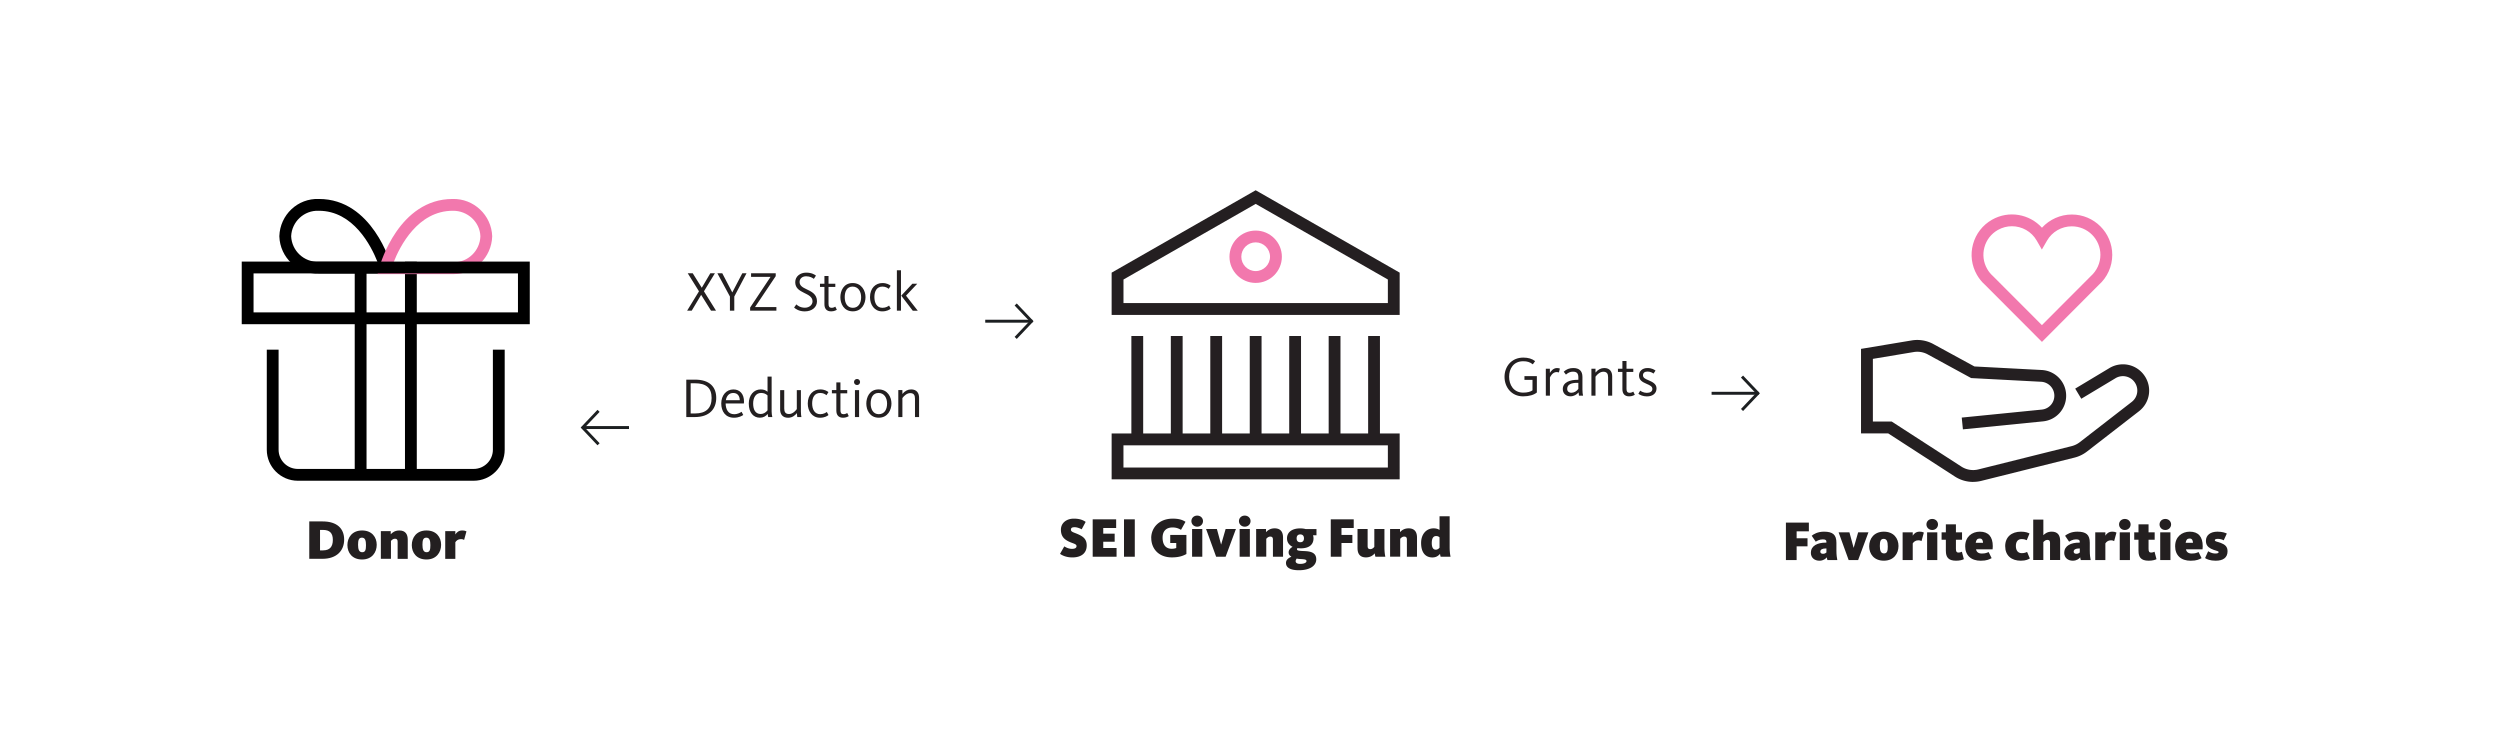<svg xmlns="http://www.w3.org/2000/svg" data-name="Layer 2" viewBox="0 0 1001 300"><defs><clipPath id="a"><path fill="none" stroke-width="0" d="M75.5 76.19H925.5V237.91H75.5z"/></clipPath><clipPath id="b"><path fill="none" stroke-width="0" d="M75.5 76.19H925.5V237.91H75.5z"/></clipPath></defs><g stroke-width="0" data-name="Layer 1"><path fill="#fff" d="M0 0H1001V300H0z"/><g fill="#231f20"><path d="m279.87 116.64-4.5-7.22h2l3.62 5.8 3.42-5.8h1.84l-4.39 7.22 4.84 7.76h-2l-3.96-6.34-3.78 6.34h-1.84zM292.26 118.73l-5.02-9.31h1.96l4 7.65h.02l4-7.65h1.69l-4.9 9.31v5.67h-1.75zM300.34 123.16l8.19-12.3h-7.8v-1.44h9.87v1.15l-8.3 12.39h8.57v1.44h-10.52v-1.24ZM317.96 123.14l.9-1.26c.34.31 1.42 1.33 3.42 1.33 1.84 0 3.06-1.22 3.06-2.54 0-1.82-1.71-2.59-3.44-3.44-1.82-.9-3.49-1.87-3.49-4.25s2.07-3.82 4.36-3.82 3.44.81 3.94 1.19l-.85 1.31c-.52-.41-1.53-1.04-3.1-1.04-1.48 0-2.61.9-2.61 2.27 0 1.48 1.21 2.18 2.7 2.88 1.98.94 4.27 1.96 4.27 4.88 0 2.36-2 4.03-4.9 4.03-2.29 0-3.71-1.01-4.25-1.53ZM330.1 121.81v-6.91h-1.78v-1.3h1.78v-3.08h1.64v3.08h2.72v1.3h-2.72v6.75c0 1.08.32 1.6 1.26 1.6.67 0 1.28-.34 1.46-.47l.61 1.24c-.31.2-1.1.65-2.27.65-1.8 0-2.7-1.06-2.7-2.86M336.48 119.02c0-2.52 1.28-5.69 4.92-5.69s5.15 3.13 5.15 5.64-1.44 5.69-5.08 5.69-4.99-3.13-4.99-5.65Zm8.32 0c0-2.31-1.17-4.27-3.42-4.27s-3.15 1.91-3.15 4.23 1.01 4.27 3.26 4.27 3.31-1.91 3.31-4.23M348.35 119c0-3.69 2.29-5.67 4.97-5.67 1.78 0 2.79.67 3.31 1.08l-.79 1.24c-.56-.43-1.28-.9-2.54-.9-2.23 0-3.19 1.84-3.19 4.2s.99 4.3 3.24 4.3c1.35 0 2.32-.65 2.63-.9l.67 1.24c-.43.36-1.51 1.08-3.4 1.08-3.19 0-4.9-2.7-4.9-5.67M359.11 108.21h1.64v16.19h-1.64zm1.75 10.17 4.45-4.77h1.96l-4.5 4.77 4.7 6.03h-2z"/></g><g fill="#231f20"><path d="M274.79 152.01h3.51c5.89 0 8.48 2.99 8.48 7.31s-2.61 7.67-8.59 7.67h-3.4zm3.55 13.54c4.32 0 6.59-2.14 6.59-6.18s-2.14-5.91-6.7-5.91h-1.69v12.1h1.8ZM288.79 161.53c0-3.17 1.98-5.6 4.86-5.6 2.68 0 4.25 1.91 4.25 4.86 0 .25-.02.49-.05.76h-7.31c.05 2.29.97 4.3 3.4 4.3 1.51 0 2.52-.67 2.99-.97l.67 1.28c-.54.36-1.75 1.1-3.71 1.1-3.4 0-5.1-2.54-5.1-5.73m7.42-1.28c-.05-1.53-.74-2.9-2.61-2.9-1.73 0-2.68 1.22-2.97 2.9zM299.81 161.61c0-3.42 2.05-5.69 4.77-5.69 1.13 0 2.05.31 2.74.94v-6.07h1.64v13.99c0 .74.13 1.64.27 2.2h-1.64c-.07-.22-.18-.83-.2-1.24-.74.92-1.82 1.51-3.13 1.51-2.59 0-4.45-2.05-4.45-5.65Zm7.51 2.68v-5.96c-.67-.63-1.48-.99-2.59-.99-2.05 0-3.17 1.8-3.17 4.23s.88 4.2 3.04 4.2c.97 0 2.02-.54 2.72-1.48M312.37 163.89v-7.69h1.64v7.38c0 1.35.47 2.2 1.93 2.2 1.64 0 2.88-1.66 3.1-1.98v-7.6h1.64v8.53c0 .92.11 1.84.2 2.27h-1.66c-.05-.27-.14-1.06-.16-1.6-.49.67-1.64 1.87-3.51 1.87-2.29 0-3.19-1.51-3.19-3.37ZM323.43 161.59c0-3.69 2.29-5.67 4.97-5.67 1.78 0 2.79.67 3.31 1.08l-.79 1.24c-.56-.43-1.28-.9-2.54-.9-2.23 0-3.19 1.84-3.19 4.2s.99 4.3 3.24 4.3c1.35 0 2.32-.65 2.63-.9l.67 1.24c-.43.36-1.51 1.08-3.4 1.08-3.19 0-4.9-2.7-4.9-5.67M334.87 164.4v-6.91h-1.78v-1.31h1.78v-3.08h1.64v3.08h2.72v1.31h-2.72v6.75c0 1.08.32 1.6 1.26 1.6.67 0 1.28-.34 1.46-.47l.61 1.24c-.31.2-1.1.65-2.27.65-1.8 0-2.7-1.06-2.7-2.86M341.94 152.96c0-.67.54-1.22 1.22-1.22s1.21.54 1.21 1.22-.54 1.21-1.21 1.21-1.22-.54-1.22-1.21m.38 3.24h1.66V167h-1.66zM346.87 161.61c0-2.52 1.28-5.69 4.92-5.69s5.15 3.13 5.15 5.64-1.44 5.69-5.08 5.69-4.99-3.13-4.99-5.65Zm8.32 0c0-2.31-1.17-4.27-3.42-4.27s-3.15 1.91-3.15 4.23 1.01 4.27 3.26 4.27 3.31-1.91 3.31-4.23M359.68 156.19h1.64v1.55c.97-1.21 2.18-1.82 3.51-1.82 2.27 0 3.17 1.51 3.17 3.37v7.69h-1.64v-7.38c0-1.35-.47-2.2-1.91-2.2-1.21 0-2.36.92-3.13 1.98v7.6h-1.64v-10.8Z"/></g><g fill="#231f20"><path d="M602.41 150.89c0-4.07 2.74-7.71 7.53-7.71 1.98 0 3.51.47 4.72 1.42l-.92 1.28c-1.17-.92-2.27-1.24-3.84-1.24-3.91 0-5.65 2.99-5.65 6.21s1.76 6.36 5.65 6.36c1.64 0 2.95-.36 3.71-.92v-4.2h-3.22v-1.49h4.97v6.55c-1.13.94-3.06 1.55-5.51 1.55-4.75 0-7.44-3.8-7.44-7.8ZM618.93 147.63h1.64v1.69c.43-.72 1.37-1.96 2.88-1.96.65 0 .99.16 1.13.22l-.4 1.57c-.11-.07-.38-.18-.94-.18-1.62 0-2.52 1.87-2.65 2.2v7.24h-1.64v-10.79ZM625.74 155.79c0-2.86 3.15-3.71 5.76-3.71h.47v-1.01c0-1.6-.67-2.25-2.16-2.25-.99 0-1.84.32-2.81 1.17l-.88-1.15c1.06-.99 2.29-1.48 3.8-1.48 2.36 0 3.69 1.12 3.69 3.57v5.04c0 1.08.11 1.93.25 2.45h-1.64c-.07-.29-.13-.97-.16-1.31-.72.9-1.91 1.58-3.24 1.58-1.8 0-3.08-1.15-3.08-2.9m6.23-.07v-2.43h-.47c-2.32 0-4 .63-4 2.45 0 1.12.94 1.53 1.6 1.53 1.22 0 2.18-.63 2.88-1.55ZM637.2 147.63h1.64v1.55c.97-1.21 2.18-1.82 3.51-1.82 2.27 0 3.17 1.51 3.17 3.37v7.69h-1.64v-7.38c0-1.35-.47-2.2-1.91-2.2-1.22 0-2.36.92-3.13 1.98v7.6h-1.64zM649.61 155.84v-6.91h-1.78v-1.3h1.78v-3.08h1.64v3.08h2.72v1.3h-2.72v6.75c0 1.08.32 1.6 1.26 1.6.67 0 1.28-.34 1.46-.47l.61 1.24c-.31.2-1.1.65-2.27.65-1.8 0-2.7-1.06-2.7-2.86M656.01 157.68l.72-1.26c.41.29 1.37.88 2.68.88s2.2-.56 2.2-1.55-.81-1.42-2.38-2.09c-1.69-.72-2.97-1.48-2.97-3.33 0-1.67 1.26-2.97 3.42-2.97 1.78 0 2.86.76 3.19 1.03l-.81 1.19c-.38-.29-1.19-.81-2.41-.81-1.15 0-1.8.56-1.8 1.48 0 1.01.88 1.44 2.07 1.94 1.75.74 3.35 1.51 3.35 3.33 0 1.96-1.48 3.2-3.85 3.2-1.55 0-2.74-.56-3.42-1.04Z"/></g><g clip-path="url(#a)"><path d="M189.67 192.49h-70.42c-6.85 0-12.43-5.57-12.43-12.42V140h4.73v40.07c0 4.24 3.45 7.69 7.7 7.69h22.78v-78.22h-14.4c-8.36.28-15.5-6.4-15.78-14.86v-.16c.28-8.46 7.32-15.2 15.86-14.85 21.32 0 28.72 25.77 29.03 26.87l.83 3h-10.81v78.22h15.39v-82.95h4.73v82.95h22.78c4.24 0 7.69-3.45 7.69-7.69V140h4.73v40.07c0 6.85-5.57 12.42-12.43 12.42ZM116.58 94.6c.24 5.82 5.19 10.46 10.98 10.2h23.56c-2.5-6.32-9.62-20.41-23.49-20.41-5.88-.25-10.81 4.39-11.05 10.2Z"/><path fill="#f278ad" d="M181.65 109.76h-30.49l.83-3c.31-1.11 7.75-27.09 29.24-27.09 8.41-.23 15.57 6.44 15.85 14.96-.28 8.51-7.15 15.13-15.43 15.13m-24.05-4.74h24.05c5.74 0 10.51-4.6 10.7-10.4-.2-5.76-5.16-10.3-11.04-10.23-14.06 0-21.22 14.26-23.71 20.62Z"/></g><path d="M212.12 129.81H96.79v-25.07h115.33zm-110.6-4.73h105.87v-15.61H101.52z"/><g fill="#231f20"><path d="M123.84 208.78h5.35c5.87 0 8.61 2.95 8.61 7.26s-2.81 7.71-8.75 7.71h-5.22v-14.98Zm5.56 11.58c2.63 0 3.87-1.44 3.87-4.18s-1.24-4-3.98-4h-1.15v8.19h1.26ZM139.1 218.27c0-3.04 1.91-5.87 5.87-5.87s5.87 2.7 5.87 5.73-1.89 5.89-5.87 5.89-5.87-2.74-5.87-5.76Zm7.44 0c0-1.84-.34-2.99-1.62-2.99s-1.55 1.04-1.55 2.86.38 2.97 1.66 2.97 1.51-1.01 1.51-2.83ZM152.49 212.67h3.96v1.26c.65-.72 1.69-1.53 3.44-1.53 2.5 0 3.37 1.58 3.37 3.69v7.67h-4.05v-6.82c0-.9-.31-1.24-1.1-1.24s-1.35.63-1.57.9v7.15h-4.05v-11.09ZM164.88 218.27c0-3.04 1.91-5.87 5.87-5.87s5.87 2.7 5.87 5.73-1.89 5.89-5.87 5.89-5.87-2.74-5.87-5.76Zm7.44 0c0-1.84-.34-2.99-1.62-2.99s-1.55 1.04-1.55 2.86.38 2.97 1.66 2.97 1.51-1.01 1.51-2.83ZM178.27 212.67h4.05V214c.52-.85 1.39-1.6 2.7-1.6.92 0 1.44.18 1.75.36l-.94 3.42c-.25-.16-.63-.32-1.33-.32-1.1 0-1.8.65-2.18 1.24v6.66h-4.05z"/></g><g clip-path="url(#b)"><path fill="#241f21" d="M552.53 177.86h-4.73v-43.33h4.73zm-15.8 0H532v-43.33h4.73zm-15.8 0h-4.73v-43.33h4.73zm-15.8 0h-4.73v-43.33h4.73zm-15.8 0h-4.73v-43.33h4.73zm-15.8 0h-4.73v-43.33h4.73zm-15.8 0H453v-43.33h4.73zm102.7-51.77H445.1v-16.92l57.67-32.99 57.66 32.99zm-110.6-4.73H555.7v-9.44l-52.93-30.28-52.93 30.28v9.44Z"/><path fill="#f278ad" d="M502.77 113.28c-5.78 0-10.49-4.7-10.49-10.48s4.7-10.48 10.49-10.48 10.49 4.7 10.49 10.48-4.7 10.48-10.49 10.48m0-16.24c-3.17 0-5.75 2.58-5.75 5.75s2.58 5.75 5.75 5.75 5.75-2.58 5.75-5.75-2.58-5.75-5.75-5.75"/></g><path fill="#241f21" d="M560.43 191.92H445.1v-18.35h115.33zm-110.6-4.73H555.7v-8.89H449.83z"/><g fill="#231f20"><path d="m424.45 221.74 1.69-2.97c.34.2 1.53.99 3.06.99 1.26 0 1.84-.4 1.84-1.1 0-.94-1.48-1.01-3.26-1.91-1.84-.92-2.99-2.18-2.99-4.66 0-2.68 2.2-4.43 5.19-4.43 2.63 0 4 .79 4.72 1.31l-1.6 2.97c-.52-.29-1.73-.85-2.79-.85s-1.51.27-1.51 1.01c0 .9 1.17 1.06 2.79 1.78 1.98.88 3.53 1.87 3.53 4.52 0 3.01-2.09 4.79-5.76 4.79-2.54 0-4.2-.9-4.92-1.44ZM437.51 207.93h9.4v3.49h-5.17v2.25h4.57v3.24h-4.57v2.52h5.33v3.49h-9.56v-14.98ZM450.05 207.93h4.32v14.98h-4.32zM460.95 215.42c0-4.09 3.13-7.76 8.64-7.76 2.45 0 3.96.52 5.08 1.28l-1.8 3.22c-.74-.47-1.82-.97-3.35-.97-2.63 0-4.02 1.51-4.02 4.09s1.08 4.45 3.67 4.45c.85 0 1.48-.18 1.8-.31v-2h-2.41v-3.24h6.48v7.65c-1.03.54-2.59 1.35-5.82 1.35-5.47 0-8.25-3.67-8.25-7.76ZM477.04 208.65c0-1.19.94-2.2 2.32-2.2s2.32 1.01 2.32 2.2-.94 2.23-2.32 2.23-2.32-1.04-2.32-2.23m.27 3.17h4.09v11.09h-4.09zM482.91 211.82h4.34l1.66 6.16h.05l1.78-6.16h4.12l-4.12 11.09h-3.8zM496.08 208.65c0-1.19.94-2.2 2.32-2.2s2.32 1.01 2.32 2.2-.94 2.23-2.32 2.23-2.32-1.04-2.32-2.23m.27 3.17h4.09v11.09h-4.09zM502.96 211.82h3.96v1.26c.65-.72 1.69-1.53 3.44-1.53 2.5 0 3.37 1.58 3.37 3.69v7.67h-4.05v-6.82c0-.9-.32-1.24-1.1-1.24s-1.35.63-1.57.9v7.15h-4.05v-11.09ZM514.91 225.41c0-1.31 1.06-2.03 2.14-2.47v-.05c-.61-.4-1.08-.85-1.08-1.73 0-1.06.85-1.8 1.55-2.18v-.04c-1.21-.63-2.2-1.66-2.2-3.37 0-2.41 1.91-4 5.28-4 .81 0 1.55.09 2.18.27h4.34v2.47h-1.39c.13.4.2.83.2 1.26 0 2.41-1.67 3.98-5.06 3.98-.47 0-.92-.02-1.35-.09a.7.7 0 0 0-.2.47c0 .56.76.63 2.92.72 2.2.09 4.79.43 4.79 3.31 0 2.56-2.54 4.36-6.95 4.36-3.49 0-5.17-1.08-5.17-2.9Zm8.21-.76c0-.67-.85-.72-2.72-.83-.45-.02-.83-.09-1.17-.16-.23.23-.45.65-.45 1.04 0 .67.61 1.08 1.8 1.08 1.62 0 2.54-.49 2.54-1.12Zm-1.01-9.09c0-1.06-.58-1.58-1.48-1.58s-1.46.52-1.46 1.58.56 1.55 1.46 1.55 1.48-.5 1.48-1.55M532.83 207.93h9.2v3.49h-4.9v2.77h4.36v3.24h-4.36v5.49h-4.29v-14.98ZM543.55 219.49v-7.67h4.05v6.81c0 .9.32 1.24 1.1 1.24s1.35-.63 1.58-.9v-7.15h4.05v7.24c0 1.78.18 3.01.36 3.85h-3.96c-.11-.29-.25-.99-.27-1.37-.65.81-1.78 1.64-3.53 1.64-2.5 0-3.37-1.58-3.37-3.69ZM556.6 211.82h3.96v1.26c.65-.72 1.69-1.53 3.44-1.53 2.5 0 3.37 1.58 3.37 3.69v7.67h-4.05v-6.82c0-.9-.31-1.24-1.1-1.24s-1.35.63-1.58.9v7.15h-4.05v-11.09ZM569.01 217.4c0-3.55 2.11-5.85 5.02-5.85 1.19 0 1.98.38 2.36.65v-5.49h4.05v12.35c0 1.78.18 3.01.36 3.85h-3.96c-.11-.29-.22-.85-.25-1.15-.74.85-1.62 1.44-3.06 1.44-2.86 0-4.52-2.07-4.52-5.8m7.38 1.89v-4.14c-.29-.27-.7-.52-1.35-.52-1.13 0-1.76.85-1.76 2.81 0 1.8.59 2.65 1.6 2.65.81 0 1.3-.54 1.51-.81Z"/></g><path fill="#f278ad" d="M817.58 136.88 794.75 114c-1.22-1.08-2.32-2.44-3.19-3.96-2.14-3.75-2.7-8.1-1.56-12.27s3.83-7.64 7.58-9.78c6.71-3.84 15.03-2.32 20.02 3.19 3.03-3.31 7.36-5.28 11.94-5.29h.03c8.91 0 16.16 7.24 16.18 16.15 0 4.62-1.98 9.01-5.43 12.07l-22.72 22.78Zm-12-46.3c-1.92 0-3.87.49-5.66 1.51-2.65 1.52-4.56 3.97-5.36 6.92s-.41 6.03 1.11 8.68c.61 1.08 1.4 2.04 2.33 2.87l19.58 19.62 19.48-19.52c2.54-2.26 3.94-5.37 3.94-8.62 0-6.3-5.14-11.42-11.45-11.42h-.02c-4.08 0-7.88 2.2-9.91 5.73l-2.06 3.57-2.05-3.58c-2.11-3.69-5.97-5.76-9.95-5.76Z"/><path fill="#241f21" d="M790.05 192.96c-2.57 0-5.12-.73-7.31-2.15l-26.71-17.28h-10.88v-33.84l20.33-3.39c2.95-.49 6.02.03 8.63 1.46l16.45 8.97 26.95 1.42c5.48.29 9.78 4.81 9.78 10.3 0 5.33-3.99 9.75-9.29 10.27l-32.05 3.19-.47-4.71 32.05-3.2a5.565 5.565 0 0 0 5.03-5.56c0-2.97-2.32-5.42-5.29-5.58l-28.02-1.48-17.39-9.48a8.68 8.68 0 0 0-5.59-.94l-16.37 2.73v25.1h7.54l27.89 18.03a8.7 8.7 0 0 0 6.83 1.13l37.33-9.32c1.18-.3 2.26-.82 3.22-1.56l20.82-16.13a5.737 5.737 0 0 0 1.33-7.67 5.745 5.745 0 0 0-7.82-1.83l-13.69 8.22-2.44-4.06 13.7-8.22c4.9-2.93 11.15-1.47 14.23 3.33 2.96 4.61 1.93 10.62-2.41 13.97l-20.82 16.13a13.55 13.55 0 0 1-4.96 2.41l-37.33 9.32c-1.07.27-2.16.4-3.24.4Z"/><path fill="none" d="M75.5 76.19H925.5V237.91H75.5z"/><g fill="#231f20"><path d="M715.07 209.26h9.2v3.49h-4.9v2.77h4.36v3.24h-4.36v5.49h-4.29v-14.98ZM725.09 221.27c0-2.83 2.79-4 5.89-4h.31v-.34c0-.63-.29-.97-1.49-.97-1.33 0-2.36.67-2.77.94l-1.62-2.38c.74-.65 2.41-1.64 4.9-1.64 3.51 0 4.99 1.19 4.99 4.43v3.08c0 1.78.18 3.01.36 3.85h-3.96c-.11-.27-.2-.74-.23-1.08-.47.58-1.44 1.35-2.95 1.35-1.91 0-3.46-1.1-3.46-3.24Zm6.21-.04v-1.62h-.31c-1.28 0-2.14.4-2.14 1.28 0 .54.4.85 1.1.85s1.08-.29 1.35-.52ZM736.17 213.15h4.34l1.67 6.16h.04l1.78-6.16h4.12L744 224.24h-3.8l-4.02-11.09ZM748.42 218.75c0-3.04 1.91-5.87 5.87-5.87s5.87 2.7 5.87 5.73-1.89 5.89-5.87 5.89-5.87-2.74-5.87-5.76Zm7.44 0c0-1.84-.34-2.99-1.62-2.99s-1.55 1.04-1.55 2.86.38 2.97 1.67 2.97 1.51-1.01 1.51-2.83ZM761.81 213.15h4.05v1.33c.52-.85 1.4-1.6 2.7-1.6.92 0 1.44.18 1.75.36l-.94 3.42c-.25-.16-.63-.32-1.33-.32-1.1 0-1.8.65-2.18 1.24v6.66h-4.05zM771.34 209.98c0-1.19.94-2.2 2.32-2.2s2.32 1.01 2.32 2.2-.94 2.23-2.32 2.23-2.32-1.04-2.32-2.23m.27 3.17h4.09v11.09h-4.09zM779.12 220.64v-4.54h-1.71v-2.95h1.71v-3.22h4.03v3.22h2.45v2.95h-2.45v3.64c0 1.08.25 1.51.97 1.51.65 0 1.17-.22 1.42-.34l.79 2.99c-.56.27-1.6.61-3.13.61-3.19 0-4.07-1.55-4.07-3.87ZM786.87 218.66c0-3.69 2.68-5.78 5.85-5.78 3.46 0 5.19 2.05 5.19 5.82 0 .41-.02.81-.07 1.26h-6.64c.23 1.1.97 1.67 2.32 1.67 1.48 0 2.16-.34 2.74-.58l1.19 2.43c-.85.45-1.91 1.04-4.36 1.04-3.89 0-6.23-2.16-6.23-5.85Zm7.13-1.31c-.02-1.01-.36-1.73-1.33-1.73s-1.42.54-1.6 1.73h2.92ZM802.87 218.73c0-3.71 2.54-5.85 6.34-5.85 1.8 0 2.88.43 3.4.74l-1.1 2.68c-.45-.23-1.13-.45-2.09-.45-1.4 0-2.27.97-2.27 2.74s.79 2.9 2.36 2.9c1.17 0 1.78-.34 2.14-.49l1.1 2.61c-.56.32-1.53.9-3.62.9-3.75 0-6.25-2.07-6.25-5.78ZM814.11 208.04h4.05v6.25c.61-.61 1.62-1.42 3.35-1.42 2.5 0 3.37 1.58 3.37 3.69v7.67h-4.05v-6.82c0-.9-.31-1.24-1.1-1.24s-1.35.63-1.58.9v7.15h-4.05v-16.19ZM826.54 221.27c0-2.83 2.79-4 5.89-4h.31v-.34c0-.63-.29-.97-1.49-.97-1.33 0-2.36.67-2.77.94l-1.62-2.38c.74-.65 2.41-1.64 4.9-1.64 3.51 0 4.99 1.19 4.99 4.43v3.08c0 1.78.18 3.01.36 3.85h-3.96c-.11-.27-.2-.74-.23-1.08-.47.58-1.44 1.35-2.95 1.35-1.91 0-3.46-1.1-3.46-3.24Zm6.21-.04v-1.62h-.31c-1.28 0-2.14.4-2.14 1.28 0 .54.4.85 1.1.85s1.08-.29 1.35-.52ZM838.94 213.15h4.05v1.33c.52-.85 1.4-1.6 2.7-1.6.92 0 1.44.18 1.75.36l-.94 3.42c-.25-.16-.63-.32-1.33-.32-1.1 0-1.8.65-2.18 1.24v6.66h-4.05zM848.47 209.98c0-1.19.94-2.2 2.31-2.2s2.32 1.01 2.32 2.2-.94 2.23-2.32 2.23-2.31-1.04-2.31-2.23m.27 3.17h4.09v11.09h-4.09zM856.25 220.64v-4.54h-1.71v-2.95h1.71v-3.22h4.03v3.22h2.45v2.95h-2.45v3.64c0 1.08.25 1.51.97 1.51.65 0 1.17-.22 1.42-.34l.79 2.99c-.56.27-1.6.61-3.13.61-3.19 0-4.07-1.55-4.07-3.87ZM864.68 209.98c0-1.19.94-2.2 2.31-2.2s2.32 1.01 2.32 2.2-.94 2.23-2.32 2.23-2.31-1.04-2.31-2.23m.27 3.17h4.09v11.09h-4.09zM870.93 218.66c0-3.69 2.68-5.78 5.85-5.78 3.46 0 5.19 2.05 5.19 5.82 0 .41-.02.81-.07 1.26h-6.64c.23 1.1.97 1.67 2.32 1.67 1.48 0 2.16-.34 2.74-.58l1.19 2.43c-.85.45-1.91 1.04-4.36 1.04-3.89 0-6.23-2.16-6.23-5.85Zm7.13-1.31c-.02-1.01-.36-1.73-1.33-1.73s-1.42.54-1.6 1.73h2.92ZM882.91 223.45l1.24-2.74c.45.31 1.6.92 2.72.92.99 0 1.48-.16 1.48-.56 0-.54-1.53-.56-3.08-1.37-1.37-.72-2.02-1.62-2.02-3.15 0-2.34 1.89-3.67 4.61-3.67 1.96 0 3.15.45 3.76.76l-1.24 2.7c-.45-.25-1.35-.58-2.29-.58s-1.28.22-1.28.56c0 .52 1.1.56 2.38 1.06 1.71.67 2.72 1.48 2.72 3.35 0 2.56-1.78 3.78-4.75 3.78-2.25 0-3.57-.61-4.25-1.06"/></g><path fill="#1c1f21" d="M233 170.6H251.85V171.78H233z"/><path fill="#1c1f21" d="M239.23 178.29 232.5 171.19 239.23 164.1 240.09 164.91 234.13 171.19 240.09 177.48 239.23 178.29z"/><path fill="#1c1f21" d="M394.49 128.02H413.34V129.2H394.49z"/><path fill="#1c1f21" d="M407.11 135.71 406.25 134.89 412.21 128.61 406.25 122.33 407.11 121.51 413.84 128.61 407.11 135.71z"/><path fill="#1c1f21" d="M685.32 156.88H704.17V158.06H685.32z"/><path fill="#1c1f21" d="M697.93 164.57 697.07 163.76 703.04 157.47 697.07 151.19 697.93 150.38 704.67 157.47 697.93 164.57z"/></g></svg>